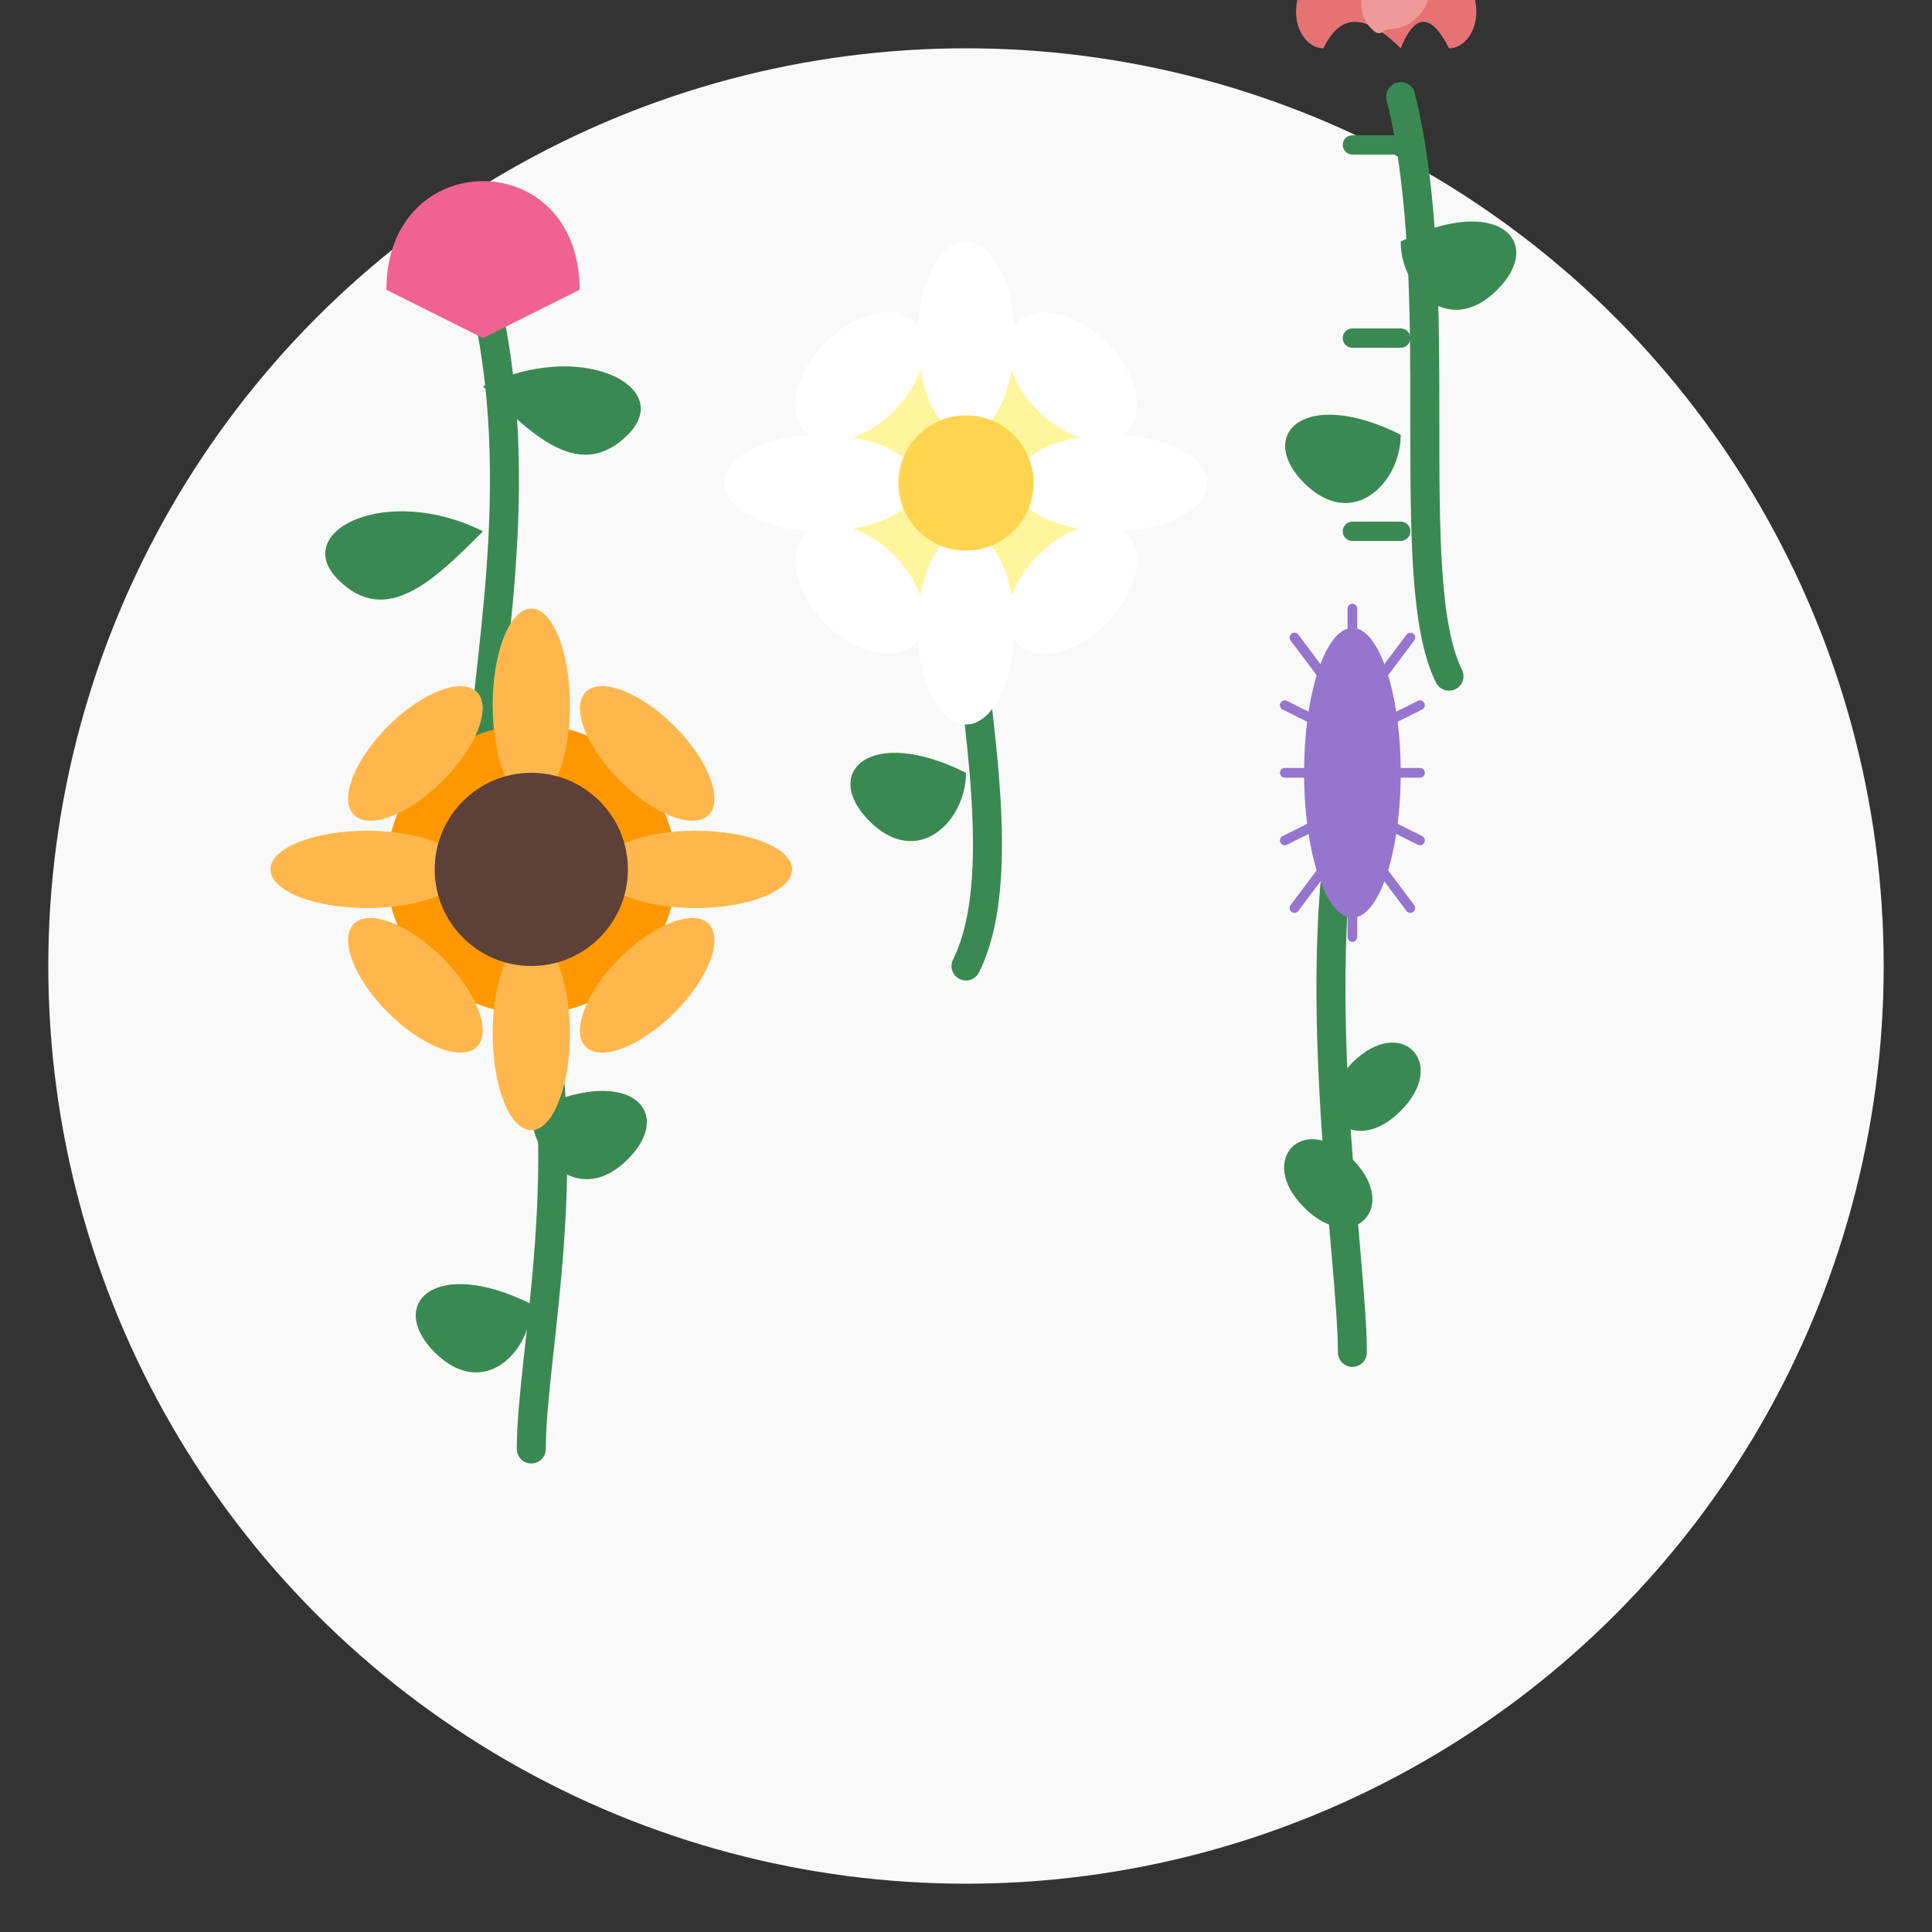 <svg xmlns="http://www.w3.org/2000/svg" viewBox="0 0 200 200" width="200" height="200">
  <rect x="0" y="0" width="200" height="200" fill="#333333" stroke="none"/>
  <!-- Background -->
  <circle cx="100" cy="100" r="95" fill="#f9f9f9"/>
  
  <!-- Flower 1 - Tulip -->
  <g transform="translate(50, 80)">
    <!-- Stem -->
    <path d="M0,0 C0,-10 5,-30 0,-50" stroke="#3b8952" stroke-width="3" fill="none" stroke-linecap="round"/>
    
    <!-- Leaves -->
    <path d="M0,-25 C-10,-30 -20,-25 -15,-20 C-10,-15 -5,-20 0,-25" fill="#3b8952"/>
    <path d="M0,-40 C10,-45 20,-40 15,-35 C10,-30 5,-35 0,-40" fill="#3b8952"/>
    
    <!-- Flower -->
    <path d="M-10,-50 C-10,-65 10,-65 10,-50 L0,-45 Z" fill="#f06292"/>
  </g>
  
  <!-- Flower 2 - Daisy -->
  <g transform="translate(100, 100)">
    <!-- Stem -->
    <path d="M0,0 C5,-10 0,-30 0,-40" stroke="#3b8952" stroke-width="3" fill="none" stroke-linecap="round"/>
    
    <!-- Leaves -->
    <path d="M0,-20 C-10,-25 -15,-20 -10,-15 C-5,-10 0,-15 0,-20" fill="#3b8952"/>
    
    <!-- Flower -->
    <circle cx="0" cy="-50" r="15" fill="#fff59d"/>
    <g fill="#ffffff">
      <ellipse cx="0" cy="-65" rx="5" ry="10"/>
      <ellipse cx="0" cy="-35" rx="5" ry="10"/>
      <ellipse cx="-15" cy="-50" rx="10" ry="5"/>
      <ellipse cx="15" cy="-50" rx="10" ry="5"/>
      <ellipse cx="-11" cy="-61" rx="8" ry="5" transform="rotate(-45, -11, -61)"/>
      <ellipse cx="11" cy="-61" rx="8" ry="5" transform="rotate(45, 11, -61)"/>
      <ellipse cx="-11" cy="-39" rx="8" ry="5" transform="rotate(45, -11, -39)"/>
      <ellipse cx="11" cy="-39" rx="8" ry="5" transform="rotate(-45, 11, -39)"/>
    </g>
    <circle cx="0" cy="-50" r="7" fill="#ffd54f"/>
  </g>
  
  <!-- Flower 3 - Rose -->
  <g transform="translate(150, 70)">
    <!-- Stem -->
    <path d="M0,0 C-5,-10 0,-40 -5,-60" stroke="#3b8952" stroke-width="3" fill="none" stroke-linecap="round"/>
    
    <!-- Leaves -->
    <path d="M-5,-25 C-15,-30 -20,-25 -15,-20 C-10,-15 -5,-20 -5,-25" fill="#3b8952"/>
    <path d="M-5,-45 C5,-50 10,-45 5,-40 C0,-35 -5,-40 -5,-45" fill="#3b8952"/>
    
    <!-- Thorns -->
    <path d="M-5,-15 L-10,-15" stroke="#3b8952" stroke-width="2" stroke-linecap="round"/>
    <path d="M-5,-35 L-10,-35" stroke="#3b8952" stroke-width="2" stroke-linecap="round"/>
    <path d="M-5,-55 L-10,-55" stroke="#3b8952" stroke-width="2" stroke-linecap="round"/>
    
    <!-- Flower -->
    <g transform="translate(-5, -65)">
      <path d="M0,0 C-5,-5 -7,-2 -8,0 C-10,0 -12,-3 -10,-7 C-12,-10 -8,-13 -5,-12 C-4,-15 0,-15 2,-12 C5,-13 9,-10 7,-7 C9,-3 7,0 5,0 C4,-2 2,-5 0,0" fill="#e57373"/>
      <path d="M-3,-2 C-5,-4 -4,-7 -2,-8 C0,-9 3,-8 3,-6 C3,-4 1,-2 -1,-2 C-2,-2 -2,-1 -3,-2" fill="#ef9a9a"/>
    </g>
  </g>
  
  <!-- Flower 4 - Sunflower -->
  <g transform="translate(55, 150)">
    <!-- Stem -->
    <path d="M0,0 C0,-10 5,-30 0,-50" stroke="#3b8952" stroke-width="3" fill="none" stroke-linecap="round"/>
    
    <!-- Leaves -->
    <path d="M0,-15 C-10,-20 -15,-15 -10,-10 C-5,-5 0,-10 0,-15" fill="#3b8952"/>
    <path d="M0,-35 C10,-40 15,-35 10,-30 C5,-25 0,-30 0,-35" fill="#3b8952"/>
    
    <!-- Flower -->
    <circle cx="0" cy="-60" r="15" fill="#ff9800"/>
    <g fill="#ffb74d">
      <ellipse cx="0" cy="-77" rx="4" ry="10"/>
      <ellipse cx="0" cy="-43" rx="4" ry="10"/>
      <ellipse cx="-17" cy="-60" rx="10" ry="4"/>
      <ellipse cx="17" cy="-60" rx="10" ry="4"/>
      <ellipse cx="-12" cy="-72" rx="9" ry="4" transform="rotate(-45, -12, -72)"/>
      <ellipse cx="12" cy="-72" rx="9" ry="4" transform="rotate(45, 12, -72)"/>
      <ellipse cx="-12" cy="-48" rx="9" ry="4" transform="rotate(45, -12, -48)"/>
      <ellipse cx="12" cy="-48" rx="9" ry="4" transform="rotate(-45, 12, -48)"/>
    </g>
    <circle cx="0" cy="-60" r="10" fill="#5d4037"/>
  </g>
  
  <!-- Flower 5 - Lavender -->
  <g transform="translate(140, 140)">
    <!-- Stem -->
    <path d="M0,0 C0,-10 -5,-40 0,-60" stroke="#3b8952" stroke-width="3" fill="none" stroke-linecap="round"/>
    
    <!-- Leaves -->
    <path d="M0,-20 C-5,-25 -10,-20 -5,-15 C0,-10 5,-15 0,-20" fill="#3b8952"/>
    <path d="M0,-30 C5,-35 10,-30 5,-25 C0,-20 -5,-25 0,-30" fill="#3b8952"/>
    
    <!-- Flower -->
    <g transform="translate(0, -60)">
      <ellipse cx="0" cy="0" rx="5" ry="15" fill="#9575cd"/>
      <g stroke="#9575cd" stroke-width="1" stroke-linecap="round">
        <line x1="-3" y1="-10" x2="-6" y2="-14"/>
        <line x1="0" y1="-13" x2="0" y2="-17"/>
        <line x1="3" y1="-10" x2="6" y2="-14"/>
        <line x1="-3" y1="-5" x2="-7" y2="-7"/>
        <line x1="3" y1="-5" x2="7" y2="-7"/>
        <line x1="-3" y1="0" x2="-7" y2="0"/>
        <line x1="3" y1="0" x2="7" y2="0"/>
        <line x1="-3" y1="5" x2="-7" y2="7"/>
        <line x1="3" y1="5" x2="7" y2="7"/>
        <line x1="-3" y1="10" x2="-6" y2="14"/>
        <line x1="0" y1="13" x2="0" y2="17"/>
        <line x1="3" y1="10" x2="6" y2="14"/>
      </g>
    </g>
  </g>
</svg>
